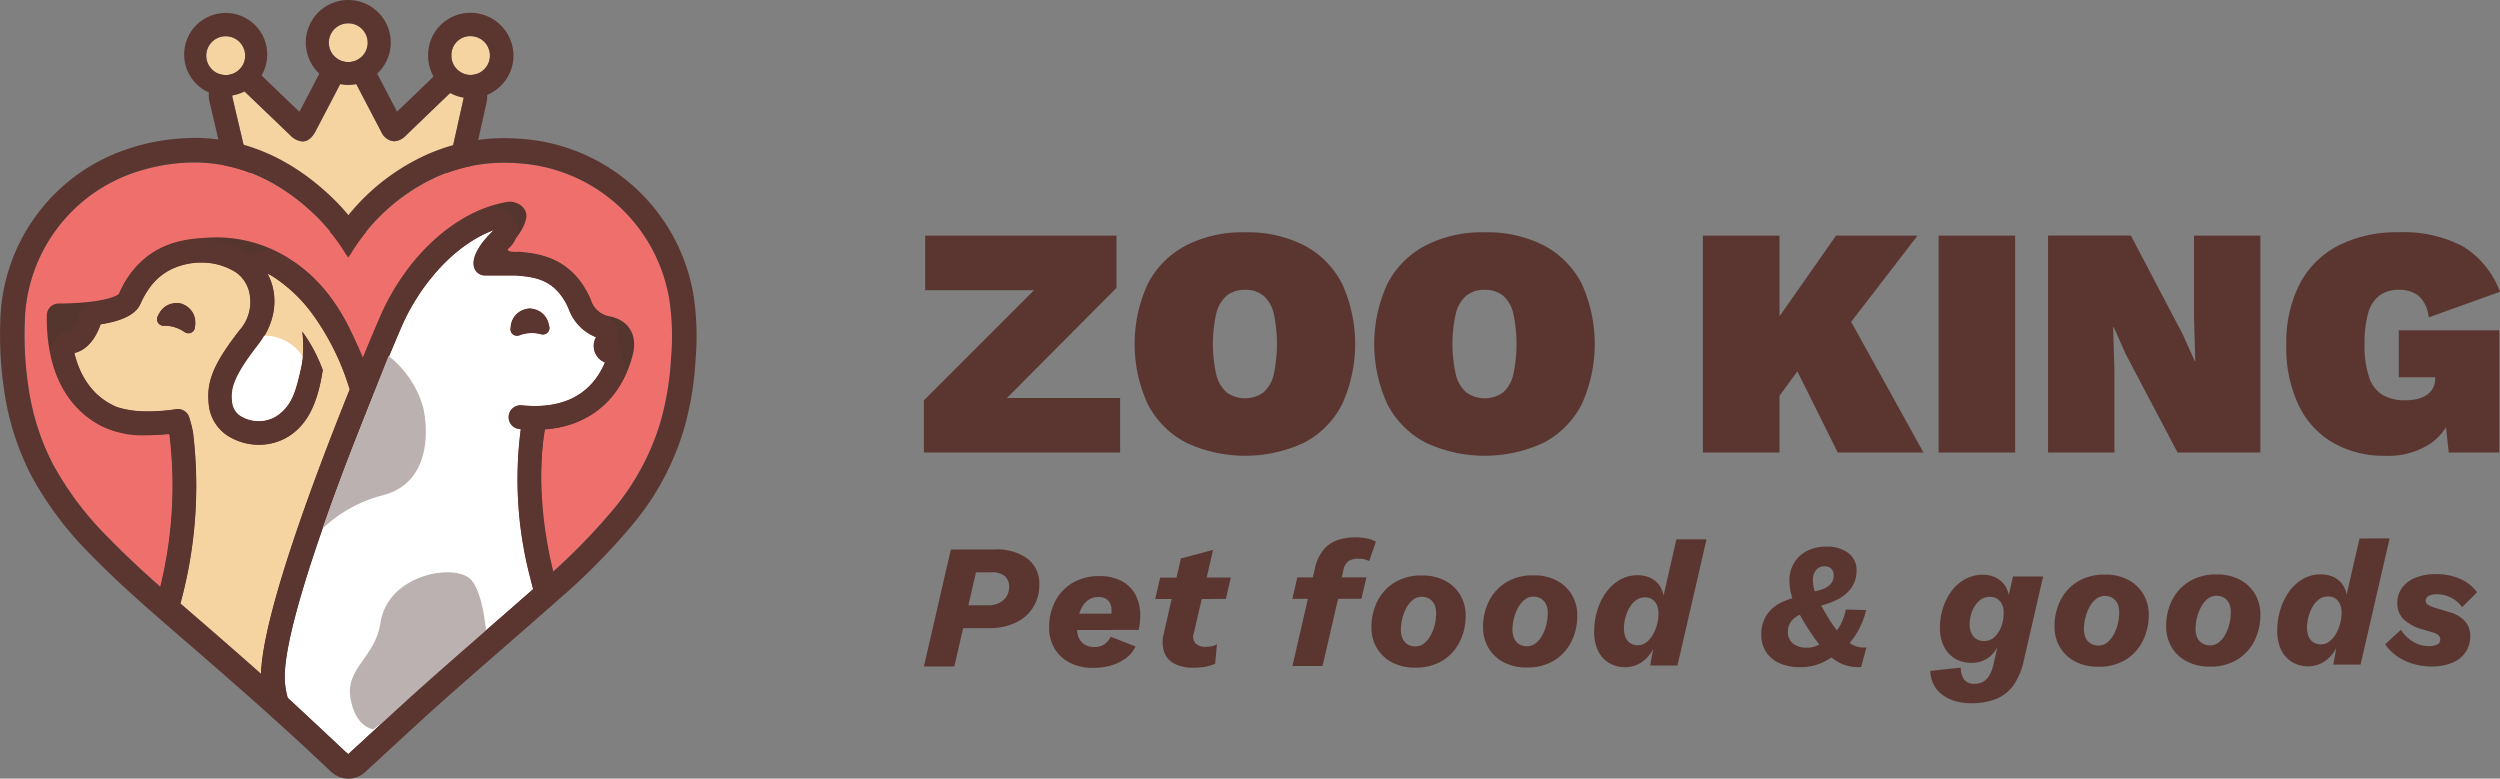 <svg xmlns="http://www.w3.org/2000/svg" width="486.773" height="151.599" viewBox="0 0 486.773 151.599">
  <rect x="0" y="0" width="486.773" height="151.599" fill="#808080" stroke="none"/>
  <g id="Logo_horizontal" data-name="Logo horizontal" transform="translate(-0.001 0)" style="isolation: isolate">
    <g id="Group_13" data-name="Group 13" transform="translate(179.892 45.201)">
      <path id="Path_42" data-name="Path 42" d="M965.086,1005.09l-2.623-4.928H992.03v10.623H953.822v-10.177L980.19,974.24l2.554,4.928h-28.67V968.545h37.249v10.176Z" transform="translate(-953.822 -967.869)" fill="#5b3631"/>
      <path id="Path_43" data-name="Path 43" d="M1020.2,967.844a24.178,24.178,0,0,1,11.522,2.554,17.4,17.4,0,0,1,7.358,7.422,28.365,28.365,0,0,1,0,23.554,17.412,17.412,0,0,1-7.358,7.425,27.14,27.14,0,0,1-23.009,0,17.553,17.553,0,0,1-7.424-7.425,28.046,28.046,0,0,1,0-23.554,17.545,17.545,0,0,1,7.424-7.422A24.214,24.214,0,0,1,1020.2,967.844Zm0,11.2a5.448,5.448,0,0,0-3.547,1.12,6.668,6.668,0,0,0-2.047,3.425,27.155,27.155,0,0,0,0,12,6.679,6.679,0,0,0,2.048,3.455,6.192,6.192,0,0,0,7.1,0,6.528,6.528,0,0,0,2.016-3.455,28.44,28.44,0,0,0,0-12,6.513,6.513,0,0,0-2.016-3.425A5.454,5.454,0,0,0,1020.2,979.043Z" transform="translate(-957.668 -967.814)" fill="#5b3631"/>
      <path id="Path_44" data-name="Path 44" d="M1071.224,967.844a24.173,24.173,0,0,1,11.522,2.554,17.412,17.412,0,0,1,7.36,7.422,28.38,28.38,0,0,1,0,23.554,17.42,17.42,0,0,1-7.36,7.425,27.139,27.139,0,0,1-23.009,0,17.547,17.547,0,0,1-7.424-7.425,28.049,28.049,0,0,1,0-23.554,17.542,17.542,0,0,1,7.424-7.422,24.214,24.214,0,0,1,11.486-2.554Zm0,11.2a5.449,5.449,0,0,0-3.547,1.12,6.675,6.675,0,0,0-2.047,3.425,27.151,27.151,0,0,0,0,12,6.678,6.678,0,0,0,2.047,3.455,6.193,6.193,0,0,0,7.1,0,6.519,6.519,0,0,0,2.016-3.455,28.452,28.452,0,0,0,0-12,6.507,6.507,0,0,0-2.016-3.425,5.452,5.452,0,0,0-3.557-1.12Z" transform="translate(-962.042 -967.814)" fill="#5b3631"/>
      <path id="Path_45" data-name="Path 45" d="M1134.633,968.541v42.24h-14.912v-42.24Zm26.882,0-20.737,26.944-.64-3.264-9.281,12.672-3.455-10.3,18.239-26.049Zm-15.1,12.864,16.255,29.372h-16.7l-10.5-21.119Z" transform="translate(-968.041 -967.871)" fill="#5b3631"/>
      <path id="Path_46" data-name="Path 46" d="M1184.822,968.541v42.24H1169.91v-42.24Z" transform="translate(-972.342 -967.871)" fill="#5b3631"/>
      <path id="Path_47" data-name="Path 47" d="M1234.564,968.541v42.24h-16.127l-10.113-19.2-2.3-5.185h-.128l.255,8.7v15.681H1193.22v-42.24h16.128l10.113,19.265,2.3,5.12h.129l-.256-8.7V968.541Z" transform="translate(-974.339 -967.871)" fill="#5b3631"/>
      <path id="Path_48" data-name="Path 48" d="M1263.109,1011.37a19.937,19.937,0,0,1-9.791-2.4,16.789,16.789,0,0,1-6.848-7.236,25.971,25.971,0,0,1-2.5-12,24.939,24.939,0,0,1,2.593-11.809,17.566,17.566,0,0,1,7.521-7.488,24.986,24.986,0,0,1,11.777-2.592,24.677,24.677,0,0,1,12.512,2.753,17.455,17.455,0,0,1,7.2,8.832l-13.888,4.993a6.317,6.317,0,0,0-1.951-4.193,5.869,5.869,0,0,0-3.745-1.183,6.293,6.293,0,0,0-3.936,1.154,6.479,6.479,0,0,0-2.177,3.488,21.862,21.862,0,0,0-.671,5.921,19.554,19.554,0,0,0,.863,6.4,6.337,6.337,0,0,0,2.624,3.488,8.523,8.523,0,0,0,4.448,1.056,9.862,9.862,0,0,0,2.335-.255,5.571,5.571,0,0,0,1.858-.8,3.58,3.58,0,0,0,1.216-1.376,4.4,4.4,0,0,0,.415-1.986v-.064h-7.1v-9.152h19.581v23.808h-9.854l-1.216-11.327,2.3,2.495a11.614,11.614,0,0,1-4.511,7.008,15.17,15.17,0,0,1-9.057,2.468Z" transform="translate(-978.693 -967.82)" fill="#5b3631"/>
    </g>
    <g id="Group_14" data-name="Group 14" transform="translate(179.892 104.62)">
      <path id="Path_49" data-name="Path 49" d="M952.615,1058.176l5.25-22.778,8.557-.012a10.032,10.032,0,0,1,6.368,1.8,6.045,6.045,0,0,1,2.3,5.018,8.253,8.253,0,0,1-1.168,4.4,7.978,7.978,0,0,1-3.377,3.007,11.761,11.761,0,0,1-5.25,1.094l-7.8.01.993-4.451,6.625-.007a4.669,4.669,0,0,0,2.26-.505,3.445,3.445,0,0,0,1.376-1.312,3.5,3.5,0,0,0,.464-1.777,2.665,2.665,0,0,0-.83-2.069,3.8,3.8,0,0,0-2.624-.757h-3l-4.22,18.326Z" transform="translate(-952.615 -1033.023)" fill="#5b3631"/>
      <path id="Path_50" data-name="Path 50" d="M987.85,1058.924a9.744,9.744,0,0,1-4.487-.977,7.314,7.314,0,0,1-3-2.739,7.746,7.746,0,0,1-1.075-4.1,10.893,10.893,0,0,1,1.183-5.16,8.939,8.939,0,0,1,3.377-3.574,9.985,9.985,0,0,1,5.225-1.317,9.03,9.03,0,0,1,4.3.942,6.463,6.463,0,0,1,2.712,2.67,8.436,8.436,0,0,1,.936,4.071q0,.656-.065,1.379a7.322,7.322,0,0,1-.275,1.419l-13.593.017v-3.174l9.764-.012-1.62.9a4.839,4.839,0,0,0,.17-.827q.034-.345.034-.656a3.169,3.169,0,0,0-.312-1.484,2.058,2.058,0,0,0-.864-.878,2.743,2.743,0,0,0-1.311-.292,3.423,3.423,0,0,0-2.053.587,4.229,4.229,0,0,0-1.293,1.538,7.169,7.169,0,0,0-.67,2.053,12.618,12.618,0,0,0-.187,2.14,3.713,3.713,0,0,0,.434,1.861,2.9,2.9,0,0,0,1.175,1.155,3.645,3.645,0,0,0,1.742.394,3.25,3.25,0,0,0,2-.568,3.867,3.867,0,0,0,1.171-1.434l4.833,1.891a5.743,5.743,0,0,1-1.809,2.245,9.056,9.056,0,0,1-2.86,1.435A12.168,12.168,0,0,1,987.85,1058.924Z" transform="translate(-954.901 -1033.504)" fill="#5b3631"/>
      <path id="Path_51" data-name="Path 51" d="M1001.878,1045.043l.96-4.176,13.764-.017-.961,4.176Zm7.469,13.378a8.031,8.031,0,0,1-3.624-.736,4.115,4.115,0,0,1-2.075-2.224,6.241,6.241,0,0,1-.108-3.657l3.329-14.668,6.276-1.664-3.741,16.188a1.986,1.986,0,0,0,.333,2.017,2.686,2.686,0,0,0,1.986.67,5.071,5.071,0,0,0,1.294-.142,4.174,4.174,0,0,0,.878-.348l-.341,3.761a7.278,7.278,0,0,1-2,.624,13.89,13.89,0,0,1-2.208.176Z" transform="translate(-956.837 -1033.025)" fill="#5b3631"/>
      <path id="Path_52" data-name="Path 52" d="M1031.085,1044.777l.961-4.176,13.456-.018-.961,4.177Zm.017,13.075,4.356-18.947a8.855,8.855,0,0,1,1.652-3.643,6.145,6.145,0,0,1,2.687-1.9,11.488,11.488,0,0,1,5.894-.329,5.665,5.665,0,0,1,1.657.619l-1.307,3.762a3.7,3.7,0,0,0-.811-.31,4.625,4.625,0,0,0-1.225-.142,3.458,3.458,0,0,0-2.035.5,2.871,2.871,0,0,0-.963,1.815l-.549,2.347.036.966-3.533,15.254Z" transform="translate(-959.341 -1032.794)" fill="#5b3631"/>
      <path id="Path_53" data-name="Path 53" d="M1056.456,1058.868a9.414,9.414,0,0,1-4.54-1.03,7.4,7.4,0,0,1-2.953-2.807,7.777,7.777,0,0,1-1.04-3.984,11.148,11.148,0,0,1,1.148-5.091,8.985,8.985,0,0,1,3.343-3.661,9.9,9.9,0,0,1,5.328-1.369,9.37,9.37,0,0,1,4.554,1.028,7.456,7.456,0,0,1,2.936,2.791,7.738,7.738,0,0,1,1.04,4,11.189,11.189,0,0,1-1.148,5.073,8.969,8.969,0,0,1-3.343,3.679A9.9,9.9,0,0,1,1056.456,1058.868Zm.064-4.141a2.628,2.628,0,0,0,1.637-.567,4.9,4.9,0,0,0,1.277-1.538,8.531,8.531,0,0,0,.809-2.087,9.457,9.457,0,0,0,.272-2.261,4.053,4.053,0,0,0-.331-1.7,2.515,2.515,0,0,0-.968-1.1,2.911,2.911,0,0,0-1.569-.394,2.583,2.583,0,0,0-1.6.568,4.926,4.926,0,0,0-1.277,1.519,8.567,8.567,0,0,0-.824,2.088,9.1,9.1,0,0,0-.284,2.279,4.04,4.04,0,0,0,.331,1.688,2.454,2.454,0,0,0,.985,1.121,2.934,2.934,0,0,0,1.547.39Z" transform="translate(-960.784 -1033.493)" fill="#5b3631"/>
      <path id="Path_54" data-name="Path 54" d="M1080.228,1058.837a9.4,9.4,0,0,1-4.541-1.029,7.4,7.4,0,0,1-2.953-2.808,7.766,7.766,0,0,1-1.04-3.983,11.145,11.145,0,0,1,1.147-5.091,9,9,0,0,1,3.344-3.662,9.893,9.893,0,0,1,5.329-1.369,9.372,9.372,0,0,1,4.553,1.029,7.45,7.45,0,0,1,2.937,2.791,7.732,7.732,0,0,1,1.04,4,11.178,11.178,0,0,1-1.147,5.074,8.983,8.983,0,0,1-3.343,3.679A9.9,9.9,0,0,1,1080.228,1058.837Zm.065-4.141a2.625,2.625,0,0,0,1.638-.568,4.858,4.858,0,0,0,1.277-1.537,8.484,8.484,0,0,0,.809-2.089,9.443,9.443,0,0,0,.274-2.259,4.031,4.031,0,0,0-.331-1.7,2.513,2.513,0,0,0-.968-1.1,2.917,2.917,0,0,0-1.569-.394,2.575,2.575,0,0,0-1.6.567,4.908,4.908,0,0,0-1.277,1.521,8.5,8.5,0,0,0-.826,2.087,9.083,9.083,0,0,0-.291,2.277,4.063,4.063,0,0,0,.331,1.69,2.463,2.463,0,0,0,.984,1.121A2.929,2.929,0,0,0,1080.293,1054.7Z" transform="translate(-962.822 -1033.492)" fill="#5b3631"/>
      <path id="Path_55" data-name="Path 55" d="M1101.37,1058.118a5.911,5.911,0,0,1-3.089-.807,5.572,5.572,0,0,1-2.143-2.343,8.321,8.321,0,0,1-.781-3.776,14,14,0,0,1,.582-4.037,11.848,11.848,0,0,1,1.7-3.539,8.618,8.618,0,0,1,2.688-2.487,6.9,6.9,0,0,1,3.534-.918,5.922,5.922,0,0,1,2.192.411,4.507,4.507,0,0,1,1.794,1.277,4.853,4.853,0,0,1,1.022,2.27l2.5-10.941h5.866l-5.662,24.573h-5.312l.582-3.242a6.523,6.523,0,0,1-2.27,2.607,5.728,5.728,0,0,1-3.21.952Zm2.554-4.281a2.549,2.549,0,0,0,1.585-.554,4.969,4.969,0,0,0,1.259-1.467,8.124,8.124,0,0,0,.825-2,8.282,8.282,0,0,0,.292-2.158,3.942,3.942,0,0,0-.33-1.671,2.536,2.536,0,0,0-.916-1.087,2.562,2.562,0,0,0-1.419-.377,2.8,2.8,0,0,0-1.724.567,4.776,4.776,0,0,0-1.277,1.468,8.281,8.281,0,0,0-1.064,3.973,4.63,4.63,0,0,0,.312,1.778,2.455,2.455,0,0,0,.917,1.135,2.743,2.743,0,0,0,1.535.394Z" transform="translate(-964.85 -1032.831)" fill="#5b3631"/>
      <path id="Path_56" data-name="Path 56" d="M1138.474,1058.243a9.443,9.443,0,0,1-4.038-.787,5.937,5.937,0,0,1-2.591-2.224,6.061,6.061,0,0,1-.9-3.292,6.83,6.83,0,0,1,.961-3.71,7.026,7.026,0,0,1,2.723-2.471,12.657,12.657,0,0,1,4.069-1.277l1.62-.761a16.723,16.723,0,0,0,2.412-.606,4.076,4.076,0,0,0,1.69-1.021,2.4,2.4,0,0,0,.619-1.725,1.7,1.7,0,0,0-.485-1.309,1.75,1.75,0,0,0-1.242-.447,2.049,2.049,0,0,0-1.724.762,3.007,3.007,0,0,0-.585,1.9,7.853,7.853,0,0,0,.122,1.294,7.7,7.7,0,0,0,.486,1.585q.364.881.969,2.034t1.54,2.672a27.375,27.375,0,0,0,2.128,2.964,8.352,8.352,0,0,0,2.365,2.015,4.738,4.738,0,0,0,2.8.567l-1.03,3.831h-.586a7.757,7.757,0,0,1-3.451-.755,9.943,9.943,0,0,1-2.937-2.256,28.156,28.156,0,0,1-2.8-3.671,42.111,42.111,0,0,1-2.471-4.087,16.821,16.821,0,0,1-1.316-3.241,10.63,10.63,0,0,1-.4-2.777,6.628,6.628,0,0,1,.891-3.469,6.245,6.245,0,0,1,2.5-2.348,8.007,8.007,0,0,1,3.777-.851,6.757,6.757,0,0,1,4.314,1.254,4.075,4.075,0,0,1,1.593,3.361,5.722,5.722,0,0,1-1.065,3.487,7.643,7.643,0,0,1-2.913,2.333,17.268,17.268,0,0,1-4.257,1.333l-.24.656a12.832,12.832,0,0,0-2.519.814,4.572,4.572,0,0,0-1.74,1.313,3.162,3.162,0,0,0-.636,2.019,2.782,2.782,0,0,0,1,2.295,4.087,4.087,0,0,0,2.656.807,4.675,4.675,0,0,0,2.328-.555,10.29,10.29,0,0,0,1.947-1.452l.725-.414a7.623,7.623,0,0,0,1.6-2.054,10.337,10.337,0,0,0,1.015-2.951l3.973.1a16.058,16.058,0,0,1-1.754,4.367,11.384,11.384,0,0,1-2.755,3.23l-.724.484a18.629,18.629,0,0,1-2.12,1.521,10.6,10.6,0,0,1-2.465,1.107,10.447,10.447,0,0,1-3.081.41Z" transform="translate(-967.9 -1032.966)" fill="#5b3631"/>
      <path id="Path_57" data-name="Path 57" d="M1174.929,1065.785a11.669,11.669,0,0,1-2.98-.376,7.676,7.676,0,0,1-2.536-1.171,5.776,5.776,0,0,1-2.456-4.757l5.9-.629a4.459,4.459,0,0,0,.642,2.295,2.384,2.384,0,0,0,2.129.841,3.282,3.282,0,0,0,1.569-.38,3.4,3.4,0,0,0,1.24-1.244,7.383,7.383,0,0,0,.843-2.347l1.269-5.521h.309a7.24,7.24,0,0,1-2.1,4.022,5.562,5.562,0,0,1-3.863,1.4,6.025,6.025,0,0,1-3.107-.806,5.654,5.654,0,0,1-2.175-2.344,7.818,7.818,0,0,1-.8-3.638,12.523,12.523,0,0,1,.6-3.916,11.31,11.31,0,0,1,1.7-3.315,8.051,8.051,0,0,1,2.655-2.3,7.275,7.275,0,0,1,3.483-.831,5.456,5.456,0,0,1,2.5.583,4.7,4.7,0,0,1,1.9,1.809,5.739,5.739,0,0,1,.709,3.122l-.69.863,1.373-6.04,5.866-.007-3.773,16.428a12.922,12.922,0,0,1-2.08,4.867,7.755,7.755,0,0,1-3.4,2.592A12.987,12.987,0,0,1,1174.929,1065.785Zm2.537-12.113a2.8,2.8,0,0,0,1.986-.8,5.23,5.23,0,0,0,1.309-2.055,7.631,7.631,0,0,0,.464-2.675,3.729,3.729,0,0,0-.33-1.622,2.506,2.506,0,0,0-.932-1.069,2.646,2.646,0,0,0-1.433-.377,3.02,3.02,0,0,0-2.12.813,5.255,5.255,0,0,0-1.344,2.038,6.978,6.978,0,0,0-.463,2.5,3.613,3.613,0,0,0,.727,2.345,2.591,2.591,0,0,0,2.137.9Z" transform="translate(-970.984 -1033.479)" fill="#5b3631"/>
      <path id="Path_58" data-name="Path 58" d="M1201.926,1058.68a9.4,9.4,0,0,1-4.54-1.028,7.408,7.408,0,0,1-2.954-2.808,7.771,7.771,0,0,1-1.039-3.983,11.16,11.16,0,0,1,1.148-5.091,8.992,8.992,0,0,1,3.343-3.662,9.9,9.9,0,0,1,5.328-1.369,9.371,9.371,0,0,1,4.553,1.03,7.462,7.462,0,0,1,2.937,2.791,7.738,7.738,0,0,1,1.04,4,11.2,11.2,0,0,1-1.147,5.074,8.983,8.983,0,0,1-3.344,3.677,9.887,9.887,0,0,1-5.325,1.368Zm.064-4.14a2.628,2.628,0,0,0,1.637-.568,4.884,4.884,0,0,0,1.278-1.538,8.5,8.5,0,0,0,.808-2.087,9.417,9.417,0,0,0,.274-2.261,4.044,4.044,0,0,0-.331-1.7,2.518,2.518,0,0,0-.968-1.1,2.925,2.925,0,0,0-1.569-.394,2.583,2.583,0,0,0-1.6.567,4.9,4.9,0,0,0-1.277,1.521,8.5,8.5,0,0,0-.824,2.087,9.086,9.086,0,0,0-.291,2.277,4.055,4.055,0,0,0,.331,1.69,2.456,2.456,0,0,0,.985,1.119,2.934,2.934,0,0,0,1.552.391Z" transform="translate(-973.253 -1033.478)" fill="#5b3631"/>
      <path id="Path_59" data-name="Path 59" d="M1225.7,1058.65a9.413,9.413,0,0,1-4.54-1.03,7.4,7.4,0,0,1-2.953-2.807,7.772,7.772,0,0,1-1.04-3.984,11.149,11.149,0,0,1,1.148-5.091,8.99,8.99,0,0,1,3.343-3.661,9.893,9.893,0,0,1,5.328-1.369,9.372,9.372,0,0,1,4.555,1.029,7.481,7.481,0,0,1,2.937,2.791,7.753,7.753,0,0,1,1.04,4,11.2,11.2,0,0,1-1.148,5.074,8.971,8.971,0,0,1-3.343,3.678A9.9,9.9,0,0,1,1225.7,1058.65Zm.064-4.14a2.628,2.628,0,0,0,1.637-.568,4.892,4.892,0,0,0,1.277-1.537,8.508,8.508,0,0,0,.807-2.089,9.421,9.421,0,0,0,.274-2.261,4.057,4.057,0,0,0-.331-1.7,2.518,2.518,0,0,0-.968-1.1,2.912,2.912,0,0,0-1.569-.395,2.582,2.582,0,0,0-1.6.568,4.939,4.939,0,0,0-1.277,1.521,8.573,8.573,0,0,0-.824,2.089,9.087,9.087,0,0,0-.291,2.279,4.066,4.066,0,0,0,.33,1.69,2.457,2.457,0,0,0,.985,1.12,2.936,2.936,0,0,0,1.553.387Z" transform="translate(-975.29 -1033.475)" fill="#5b3631"/>
      <path id="Path_60" data-name="Path 60" d="M1246.84,1057.933a5.925,5.925,0,0,1-3.089-.806,5.588,5.588,0,0,1-2.143-2.344,8.313,8.313,0,0,1-.78-3.777,14.011,14.011,0,0,1,.582-4.037,11.87,11.87,0,0,1,1.7-3.539,8.61,8.61,0,0,1,2.688-2.488,6.893,6.893,0,0,1,3.534-.919,5.916,5.916,0,0,1,2.192.41,4.519,4.519,0,0,1,1.795,1.277,4.848,4.848,0,0,1,1.021,2.27l2.506-10.94,5.864-.009-5.661,24.573h-5.313l.582-3.244a6.534,6.534,0,0,1-2.27,2.608A5.732,5.732,0,0,1,1246.84,1057.933Zm2.554-4.281a2.561,2.561,0,0,0,1.587-.553,4.962,4.962,0,0,0,1.258-1.468,8.185,8.185,0,0,0,.824-2,8.313,8.313,0,0,0,.291-2.159,3.976,3.976,0,0,0-.331-1.673,2.4,2.4,0,0,0-2.332-1.462,2.8,2.8,0,0,0-1.724.568,4.814,4.814,0,0,0-1.277,1.468,8.287,8.287,0,0,0-1.064,3.973,4.619,4.619,0,0,0,.312,1.775,2.448,2.448,0,0,0,.917,1.135,2.755,2.755,0,0,0,1.531.4Z" transform="translate(-977.318 -1032.818)" fill="#5b3631"/>
      <path id="Path_61" data-name="Path 61" d="M1272.858,1058.624a12.67,12.67,0,0,1-3.59-.514,10.664,10.664,0,0,1-3.159-1.5,8.788,8.788,0,0,1-2.3-2.326l3.066-2.8a7.117,7.117,0,0,0,2.348,2.292,5.826,5.826,0,0,0,3.072.874,3.6,3.6,0,0,0,1.655-.312,1.025,1.025,0,0,0,.584-.968,1.105,1.105,0,0,0-.364-.827,2.594,2.594,0,0,0-1.088-.551l-2.07-.619a8.5,8.5,0,0,1-3.711-2.048,4.307,4.307,0,0,1-1.125-3.018,4.936,4.936,0,0,1,.928-3.02,5.987,5.987,0,0,1,2.62-1.953,10.254,10.254,0,0,1,3.9-.695,11.6,11.6,0,0,1,4.8.925,7.945,7.945,0,0,1,3.282,2.618l-2.93,2.9a4.607,4.607,0,0,0-1.228-1.291,6.547,6.547,0,0,0-1.7-.9,5.882,5.882,0,0,0-1.968-.325,3.23,3.23,0,0,0-1.62.331,1.017,1.017,0,0,0-.552.915.9.9,0,0,0,.485.811,5.344,5.344,0,0,0,1.1.5l3.279.993a6,6,0,0,1,2.814,1.738,4.146,4.146,0,0,1,.993,2.778,5.573,5.573,0,0,1-.894,3.174,5.718,5.718,0,0,1-2.585,2.075A10.249,10.249,0,0,1,1272.858,1058.624Z" transform="translate(-979.287 -1033.471)" fill="#5b3631"/>
    </g>
    <g id="Group_23" data-name="Group 23" transform="translate(0.001)">
      <g id="Group_19" data-name="Group 19" transform="translate(35.855)">
        <g id="Group_15" data-name="Group 15" transform="translate(4.802 10.426)">
          <path id="Path_62" data-name="Path 62" d="M857.144,977.771c-3.286,0-6.571-.027-9.857,0a8.035,8.035,0,0,1-8.1-6.451c-1.341-6.513-2.923-12.976-4.428-19.455-.17-.729-.2-1.354.534-1.755a1.419,1.419,0,0,1,1.821.387c2.922,2.815,5.86,5.613,8.786,8.424,1.974,1.9,3.737,1.629,5-.786q2.463-4.7,4.914-9.416c.309-.6.64-1.118,1.419-1.115s1.115.518,1.427,1.115q2.472,4.754,4.966,9.5c1.159,2.22,3.044,2.537,4.824.819q4.382-4.224,8.776-8.437c.162-.156.322-.406.505-.426.511-.064,1.158-.219,1.512.02a1.6,1.6,0,0,1,.5,1.37q-2.242,10.167-4.6,20.308a7.637,7.637,0,0,1-7.554,5.879c-3.479.047-6.953.01-10.438.01Z" transform="translate(-830.085 -943.061)" fill="#f5d4a2"/>
          <path id="Path_63" data-name="Path 63" d="M857.775,948.148h0c.774,0,1.115.518,1.426,1.114q2.472,4.753,4.966,9.5a3,3,0,0,0,2.544,1.917,3.369,3.369,0,0,0,2.283-1.1q4.382-4.224,8.778-8.437c.162-.156.322-.406.507-.425a8.291,8.291,0,0,1,.966-.108.98.98,0,0,1,.546.128,1.6,1.6,0,0,1,.5,1.371q-2.242,10.167-4.6,20.307a7.637,7.637,0,0,1-7.555,5.879c-1.352.019-2.706.024-4.058.024-2.128,0-4.257-.014-6.385-.014v.008c-2.021,0-4.041-.01-6.062-.01q-1.9,0-3.8.016h-.092a8.032,8.032,0,0,1-8.01-6.452c-1.341-6.513-2.924-12.976-4.428-19.455-.17-.729-.2-1.354.533-1.755a1.368,1.368,0,0,1,.667-.189,1.7,1.7,0,0,1,1.152.576c2.923,2.815,5.862,5.612,8.787,8.424a3.711,3.711,0,0,0,2.453,1.249c.972,0,1.845-.68,2.554-2.035q2.463-4.7,4.914-9.416c.309-.6.639-1.115,1.41-1.115m0-4.541h0a5.916,5.916,0,0,0-5.442,3.566q-2.013,3.886-4.047,7.763l-2.554-2.443q-2.463-2.359-4.921-4.721a6.117,6.117,0,0,0-4.3-1.845,5.862,5.862,0,0,0-2.861.752,5.788,5.788,0,0,0-2.763,6.758q.551,2.372,1.111,4.744c1.127,4.786,2.292,9.735,3.292,14.6a12.569,12.569,0,0,0,12.457,10.074h.142q1.874-.018,3.749-.016H857.7c.094,0,.186,0,.284-.009h6.1q2.059,0,4.115-.024a12.13,12.13,0,0,0,11.919-9.389c1.549-6.651,3.1-13.5,4.615-20.359a6.116,6.116,0,0,0-2.412-6.123,5.418,5.418,0,0,0-3.071-.894,9.005,9.005,0,0,0-1.363.119l-.163.022a5.052,5.052,0,0,0-3.177,1.742l-1.535,1.489-5.724,5.5-1.149-2.2q-1.455-2.779-2.9-5.558A5.935,5.935,0,0,0,857.8,943.6Z" transform="translate(-830.636 -943.602)" fill="#5b3631"/>
        </g>
        <g id="Group_16" data-name="Group 16" transform="translate(23.689)">
          <path id="Path_64" data-name="Path 64" d="M855,945.964a3.774,3.774,0,1,1,3.774-3.774A3.774,3.774,0,0,1,855,945.964Z" transform="translate(-846.724 -933.874)" fill="#f5d4a2"/>
          <path id="Path_65" data-name="Path 65" d="M855.5,938.956h.021a3.774,3.774,0,1,1,0,7.549h-.013a3.774,3.774,0,1,1-.011-7.549m0-4.541a8.272,8.272,0,1,0,.048,0Z" transform="translate(-847.253 -934.415)" fill="#5b3631"/>
        </g>
        <g id="Group_17" data-name="Group 17" transform="translate(47.504 2.494)">
          <path id="Path_66" data-name="Path 66" d="M872.25,944.36a3.665,3.665,0,0,1,3.8-3.74,3.779,3.779,0,0,1-.065,7.557,3.726,3.726,0,0,1-3.736-3.817Z" transform="translate(-867.712 -936.073)" fill="#f5d4a2"/>
          <path id="Path_67" data-name="Path 67" d="M876.542,941.159h.048a3.779,3.779,0,0,1-.065,7.557h0a3.726,3.726,0,0,1-3.733-3.817,3.664,3.664,0,0,1,3.753-3.742m0-4.541h0a8.213,8.213,0,0,0-8.292,8.264,8.323,8.323,0,0,0,2.424,5.96,8.2,8.2,0,0,0,5.849,2.412,8.424,8.424,0,0,0,5.934-2.487,8.222,8.222,0,0,0,2.412-5.89,8.372,8.372,0,0,0-8.23-8.261Z" transform="translate(-868.252 -936.614)" fill="#5b3631"/>
        </g>
        <g id="Group_18" data-name="Group 18" transform="translate(0 2.52)">
          <path id="Path_68" data-name="Path 68" d="M837.752,944.428a3.709,3.709,0,0,1-3.8,3.761,3.777,3.777,0,1,1,3.8-3.761Z" transform="translate(-825.886 -936.094)" fill="#f5d4a2"/>
          <path id="Path_69" data-name="Path 69" d="M834.47,941.176a3.777,3.777,0,1,1-.015,7.554h-.026a3.777,3.777,0,1,1,.019-7.554h.023m0-4.541h-.045a8.088,8.088,0,1,0,.045,0Z" transform="translate(-826.359 -936.635)" fill="#5b3631"/>
        </g>
      </g>
      <path id="Path_70" data-name="Path 70" d="M862.056,980.8l.48-.759a38.291,38.291,0,0,1,15.9-14.531,32.273,32.273,0,0,1,16.744-3.07,31.8,31.8,0,0,1,29.4,26.62,48.663,48.663,0,0,1,.321,11.329,56.15,56.15,0,0,1-2.153,12.729,47.9,47.9,0,0,1-9.026,16.641,119.865,119.865,0,0,1-13.905,14.048c-7.428,6.561-14.951,13.014-22.361,19.6-5.047,4.481-9.97,9.105-14.947,13.667l-.454.426c-.116-.1-.224-.175-.321-.266-9.429-8.975-19.234-17.527-29.075-26.04-5.923-5.124-11.863-10.229-17.327-15.853a61.9,61.9,0,0,1-10.8-14.331,47.064,47.064,0,0,1-4.773-15.059,67.277,67.277,0,0,1-.7-12.619,31.419,31.419,0,0,1,21.316-29.07c13.4-4.424,25.192-1.323,35.3,8.4a38.586,38.586,0,0,1,6.008,7.6C861.788,980.406,861.889,980.551,862.056,980.8Z" transform="translate(-794.242 -930.65)" fill="#ee6f6c"/>
      <g id="Group_20" data-name="Group 20" transform="translate(9.1 39.275)">
        <path id="Path_71" data-name="Path 71" d="M821.947,988.866a1.277,1.277,0,0,0,1.151,1.97,6.749,6.749,0,0,1,3.973,1.212,1.277,1.277,0,0,0,2.055-.993,3.757,3.757,0,0,0-7.179-2.188Z" transform="translate(-800.271 -966.679)" fill="#55362e"/>
        <path id="Path_72" data-name="Path 72" d="M884.15,992.548a6.74,6.74,0,0,1,4.15-.2,1.277,1.277,0,0,0,1.6-1.628,3.757,3.757,0,0,0-7.495.361,1.277,1.277,0,0,0,1.748,1.467Z" transform="translate(-792.088 -966.541)" fill="#55362e"/>
        <path id="Path_73" data-name="Path 73" d="M823.533,1048.9l3.958,2.8a86.431,86.431,0,0,0,3.831-37.6,20.408,20.408,0,0,0-.851-3.338,2.319,2.319,0,0,0-2.493-1.342c-2.018.33-7.509.907-11.312-.368-.111-.038-.217-.077-.321-.116-4.16-1.812-6.91-5.375-8.143-10.46,1.506-.342,3.689-1.569,5.108-5.579,4.382-.7,6.866-1.979,7.763-4,2.141-4.824,5.192-6.792,8.562-7.634a13.1,13.1,0,0,1,10.054,1.516,6.566,6.566,0,0,1,2.446,3.384,8.282,8.282,0,0,1-1.758,7.861c-5.176,6.669-6.483,10.06-6,14.482a8.186,8.186,0,0,0,4.277,6.432,11.26,11.26,0,0,0,11.167-.142c3.633-2.242,5.735-6.232,6.755-12.958l.009-.037a30.967,30.967,0,0,0-4-7.52,22.568,22.568,0,0,1-.142,6.74c-1.108,5.023-1.812,7.542-4.637,9.595a6.62,6.62,0,0,1-6.895.268,3.566,3.566,0,0,1-1.912-2.873c-.259-2.391.008-4.64,5.056-11.134,3.18-4.092,4.187-9.283,1.767-13.86a14.767,14.767,0,0,1,1.884,1.145h0a29.4,29.4,0,0,1,6.624,6.414,48.979,48.979,0,0,1,7.492,15.009c-7.018,17.43-17.284,44.823-17.284,55.949l6.2,6.7a15.14,15.14,0,0,1-1.554-6.7c0-11.761,13.2-44.931,17.643-55.9v-.009c2.477-6.119,4.4-10.642,5.021-12.092,3.292-7.695,9.945-16,18.049-18.988-6.056,5.8-3.888,8.837-1.671,8.837h6c3.729.308,7.625.726,10.184,6.324a9.326,9.326,0,0,0,5.392,5.694,3.468,3.468,0,0,0,1.734,4.918c-2.042,4.824-6.516,9.314-16.208,8.345a2.321,2.321,0,1,0-.461,4.62l.284.023a75.487,75.487,0,0,0,1.213,26.333q.756,3.54,1.762,6.771l4.16-2.357c-3.048-10.285-3.987-22.182-2.436-30.7,8.684-.677,14.791-5.778,17.071-14.487,1.009-3.85-.779-6.811-4.482-7.52a4.637,4.637,0,0,1-3.689-3.293c-.021-.06-.044-.118-.071-.176-3.5-7.765-9.567-8.727-13.586-9.081,0-.014.016-.045,0-.044-1.453.084-3.254.078-2.293-.993,2.565-2.846,3.017-4.19,3.313-5.226.653-2.287-1.772-3.78-3.59-3.481-9.982,1.649-19.77,10.564-24.941,22.652-.677,1.581-1.826,4.291-3.264,7.771-1.826-4.386-5.544-14.951-16.255-20.516a26.25,26.25,0,0,0-14.2-2.92c-4.047.247-12.455.756-16.989,10.926-.142.142-1.242,1.073-6.015,1.584a54.574,54.574,0,0,1-5.676.284h-.027a2.323,2.323,0,0,0-2.321,2.292c-.169,13.17,5.768,18.907,10.216,21.355l.017.011a17.983,17.983,0,0,0,9.213,2c1.7,0,3.264-.111,4.414-.226a82.283,82.283,0,0,1-3.143,34.639" transform="translate(-802.823 -969.018)" fill="#55362e"/>
        <path id="Path_74" data-name="Path 74" d="M845.023,1056.434" transform="translate(-797.129 -957.218)" fill="#55362e"/>
      </g>
      <g id="Group_21" data-name="Group 21" transform="translate(9.939 46.588)">
        <path id="Path_75" data-name="Path 75" d="M853.668,989.166a29.406,29.406,0,0,0-6.623-6.413h0a14.741,14.741,0,0,0-1.884-1.145c2.421,4.578,1.419,9.768-1.767,13.86-5.046,6.494-5.314,8.743-5.056,11.134a3.568,3.568,0,0,0,1.913,2.872,6.618,6.618,0,0,0,6.895-.268c2.825-2.053,3.529-4.573,4.637-9.595a22.524,22.524,0,0,0,.142-6.74,30.936,30.936,0,0,1,4,7.52l-.007.037c-1.02,6.726-3.122,10.717-6.755,12.958a11.259,11.259,0,0,1-11.167.142,8.187,8.187,0,0,1-4.268-6.426c-.478-4.42.83-7.82,6-14.482a8.278,8.278,0,0,0,1.758-7.859,6.564,6.564,0,0,0-2.446-3.383,13.1,13.1,0,0,0-10.055-1.515c-3.371.841-6.422,2.8-8.562,7.634-.9,2.021-3.383,3.3-7.763,4-1.419,4.01-3.6,5.238-5.108,5.579,1.233,5.084,3.984,8.647,8.143,10.46.1.04.21.078.321.116,3.8,1.277,9.293.7,11.312.367a2.32,2.32,0,0,1,2.493,1.342,20.419,20.419,0,0,1,.851,3.337,86.765,86.765,0,0,1-2.47,33.151l2.107,1.827q6.82,5.9,13.58,11.867c.333-11.468,10.367-38.228,17.268-55.367A48.971,48.971,0,0,0,853.668,989.166Zm-24.689,3.813a6.747,6.747,0,0,0-3.973-1.212,1.277,1.277,0,0,1-1.151-1.969,3.757,3.757,0,0,1,7.178,2.188,1.277,1.277,0,0,1-2.053.995Z" transform="translate(-803.025 -974.924)" fill="#f5d4a2"/>
        <path id="Path_76" data-name="Path 76" d="M832.886,980.009a11.955,11.955,0,0,1,6.693,1.907,6.568,6.568,0,0,1,2.447,3.384,8.282,8.282,0,0,1-1.758,7.861c-5.176,6.662-6.483,10.06-6,14.473a8.189,8.189,0,0,0,4.276,6.434,11.437,11.437,0,0,0,5.521,1.409,10.745,10.745,0,0,0,5.646-1.561c3.631-2.242,5.736-6.232,6.756-12.958l.009-.037a30.936,30.936,0,0,0-4-7.521,22.493,22.493,0,0,1-.142,6.74c-1.108,5.023-1.812,7.541-4.637,9.595a6,6,0,0,1-3.547,1.108,7.034,7.034,0,0,1-3.34-.84,3.567,3.567,0,0,1-1.913-2.873c-.258-2.391.008-4.64,5.056-11.134,3.178-4.092,4.188-9.283,1.766-13.86a14.768,14.768,0,0,1,1.885,1.145h0a29.418,29.418,0,0,1,6.624,6.414,48.973,48.973,0,0,1,7.492,15.01c-6.9,17.138-16.933,43.9-17.267,55.365q-6.747-5.981-13.581-11.866l-2.107-1.828a86.762,86.762,0,0,0,2.471-33.15,20.419,20.419,0,0,0-.851-3.339,2.323,2.323,0,0,0-2.116-1.374,2.259,2.259,0,0,0-.377.031,35.574,35.574,0,0,1-5.385.426,19.352,19.352,0,0,1-5.927-.787c-.11-.038-.219-.077-.321-.116-4.16-1.812-6.911-5.376-8.143-10.461,1.506-.342,3.689-1.569,5.108-5.579,4.382-.7,6.866-1.987,7.763-4,2.141-4.832,5.192-6.793,8.562-7.634A14.321,14.321,0,0,1,832.9,980m-7.37,12.3h.161a6.75,6.75,0,0,1,3.842,1.213,1.367,1.367,0,0,0,.786.247,1.24,1.24,0,0,0,1.267-1.24,4.218,4.218,0,0,0-2.554-4.5,3.053,3.053,0,0,0-.9-.134,4.587,4.587,0,0,0-3.73,2.45,1.277,1.277,0,0,0,1.123,1.97m7.37-16.837h0a18.92,18.92,0,0,0-4.46.526,16.623,16.623,0,0,0-11.6,10.155c-.115.115-.969.865-4.343,1.4a4.541,4.541,0,0,0-3.569,2.968c-.684,1.934-1.476,2.588-1.833,2.668a4.54,4.54,0,0,0-3.405,5.5c1.574,6.489,5.288,11.175,10.743,13.552.065.029.132.056.2.081.157.06.321.121.491.177a23.426,23.426,0,0,0,7.378,1.023,40.131,40.131,0,0,0,4.126-.22c.048.216.088.426.118.622a82.75,82.75,0,0,1-2.358,31.26,4.54,4.54,0,0,0,1.4,4.641l.939.816,1.169,1.013c3.729,3.224,8.636,7.485,13.54,11.831a4.54,4.54,0,0,0,7.548-3.264c.234-8.038,6.409-27.648,16.942-53.8a4.542,4.542,0,0,0,.1-3.132,57.149,57.149,0,0,0-8.213-16.358,34.155,34.155,0,0,0-7.649-7.378,19.65,19.65,0,0,0-2.377-1.438,4.541,4.541,0,0,0-4.966.548c-.224-.18-.457-.352-.7-.512a16.482,16.482,0,0,0-9.223-2.673Z" transform="translate(-803.562 -975.463)" fill="#5b3631"/>
      </g>
      <g id="Group_22" data-name="Group 22" transform="translate(50.924 40.261)">
        <path id="Path_77" data-name="Path 77" d="M889.61,1012.65c-.094-.009-.184-.014-.284-.023a2.322,2.322,0,0,1,.461-4.62c9.693.969,14.167-3.523,16.208-8.344a3.468,3.468,0,0,1-1.734-4.918,9.328,9.328,0,0,1-5.392-5.694c-2.554-5.6-6.452-6.017-10.182-6.324h-6c-2.215,0-4.385-3.038,1.671-8.837-8.1,2.98-14.757,11.295-18.049,18.988-.622,1.455-2.544,5.975-5.021,12.092v.008c-4.443,10.966-17.643,44.129-17.643,55.9a15.105,15.105,0,0,0,.582,4.091c3.462,3.129,11.665,11.091,11.808,10.96,4.978-4.562,10.358-9.6,15.4-14.086,7.056-6.268,13.5-11.786,20.574-18.02-.251-.985-.979-3.81-1.2-4.833a75.448,75.448,0,0,1-1.2-26.336ZM887.624,992.9a3.757,3.757,0,0,1,7.495-.36,1.277,1.277,0,0,1-1.6,1.628,6.736,6.736,0,0,0-4.15.2,1.277,1.277,0,0,1-1.747-1.467Z" transform="translate(-839.139 -969.348)" fill="#fff"/>
        <path id="Path_78" data-name="Path 78" d="M884.889,974.43c-6.056,5.8-3.888,8.837-1.672,8.837h6c3.729.307,7.625.727,10.184,6.324a9.323,9.323,0,0,0,5.392,5.694,3.468,3.468,0,0,0,1.734,4.918c-1.852,4.374-5.707,8.477-13.644,8.477q-1.216,0-2.564-.133a2.263,2.263,0,0,0-.236-.011,2.321,2.321,0,0,0-.224,4.631c.092.009.184.014.284.023a75.456,75.456,0,0,0,1.213,26.333c.217,1.023.945,3.85,1.2,4.833-7.082,6.243-13.524,11.756-20.575,18.021-5.047,4.482-10.422,9.525-15.4,14.086h0c-.272,0-8.372-7.858-11.8-10.961a15.12,15.12,0,0,1-.582-4.091c0-11.761,13.2-44.931,17.643-55.9v-.009c2.477-6.117,4.4-10.642,5.021-12.092,3.292-7.693,9.944-16.005,18.049-18.988m4.529,20.566a1.355,1.355,0,0,0,.484-.088,6.661,6.661,0,0,1,2.059-.426c.111,0,.221-.009.331-.009a6.639,6.639,0,0,1,1.761.236,1.377,1.377,0,0,0,.359.048,1.263,1.263,0,0,0,1.239-1.676,4.271,4.271,0,0,0-3.77-3.384h-.142a4.219,4.219,0,0,0-3.577,3.742,1.257,1.257,0,0,0,1.263,1.561m-4.529-25.107a4.529,4.529,0,0,0-1.561.284c-10.04,3.7-17.251,13.511-20.654,21.464-.7,1.639-2.6,6.1-5.056,12.174-.028.07-.056.142-.08.211-8.183,20.216-17.893,46.5-17.893,57.4a19.738,19.738,0,0,0,.751,5.314,4.539,4.539,0,0,0,1.33,2.147c1.443,1.3,3.746,3.482,5.971,5.591,1.47,1.391,2.88,2.726,3.945,3.713,2.152,2,3.043,2.828,4.932,2.828a4.556,4.556,0,0,0,3.042-1.166q2.358-2.161,4.75-4.375c3.526-3.256,7.173-6.624,10.628-9.691,4-3.554,7.893-6.944,11.656-10.216,2.917-2.54,5.853-5.1,8.906-7.789a4.539,4.539,0,0,0,1.4-4.525l-.122-.482c-.284-1.1-.863-3.381-1.034-4.182a71.427,71.427,0,0,1-1.171-24.66,4.423,4.423,0,0,0,.058-.756,17.867,17.867,0,0,0,16.034-11.184,21.14,21.14,0,0,1-1.749-8.5,4.542,4.542,0,0,0-2.513-2.421,4.833,4.833,0,0,1-2.785-3.025c-.04-.11-.084-.22-.134-.326-3.712-8.12-10.114-8.647-13.939-8.963-.123-.01-.248-.016-.372-.016h-2.185c.284-.309.609-.648.994-1.017a4.541,4.541,0,0,0-3.14-7.82Z" transform="translate(-839.669 -969.888)" fill="#5b3631"/>
      </g>
      <path id="Path_79" data-name="Path 79" d="M862.994,995.481a19.531,19.531,0,0,1,6.683,9.815c.993,4,1.826,14.9-7.887,17.329a26.728,26.728,0,0,0-11.648,6.466s2.9-8.41,5.845-15.853C857.744,1008.8,862.994,995.481,862.994,995.481Z" transform="translate(-787.337 -926.172)" fill="#bcb1b1"/>
      <path id="Path_80" data-name="Path 80" d="M848.352,996.023a12.043,12.043,0,0,1-.275,1.9c-1.11,5.029-1.814,7.547-4.633,9.6a6.623,6.623,0,0,1-6.89.263,3.56,3.56,0,0,1-1.911-2.878c-.263-2.388,0-4.633,5.051-11.13a15.271,15.271,0,0,0,1.182-1.767h.19A8.749,8.749,0,0,1,848.352,996.023Z" transform="translate(-789.44 -926.64)" fill="#fff"/>
      <path id="Path_81" data-name="Path 81" d="M877.887,1033.577c-3.888-2.611-15.785-.161-17.118,8.92-.969,6.6-6.737,8.688-5.849,14.466s4.444,6.221,4.444,6.221l22.223-16.46S881.1,1035.735,877.887,1033.577Z" transform="translate(-786.706 -921.162)" fill="#bcb1b1"/>
      <path id="Path_82" data-name="Path 82" d="M832.541,962.852c8.711,0,16.62,3.563,23.706,10.378a38.594,38.594,0,0,1,6.009,7.6c.092.15.193.294.36.548l.479-.759A38.288,38.288,0,0,1,879,966.089a32.034,32.034,0,0,1,14-3.182q1.365,0,2.751.111a31.8,31.8,0,0,1,29.4,26.621,48.647,48.647,0,0,1,.32,11.33,56.136,56.136,0,0,1-2.153,12.729,47.883,47.883,0,0,1-9.021,16.64,119.765,119.765,0,0,1-13.906,14.047c-7.428,6.56-14.951,13.015-22.362,19.6-5.047,4.483-9.968,9.105-14.947,13.666l-.454.426c-.116-.1-.224-.175-.321-.266-9.429-8.975-19.234-17.527-29.075-26.04-5.923-5.124-11.864-10.231-17.327-15.852a61.913,61.913,0,0,1-10.8-14.331,47.054,47.054,0,0,1-4.77-15.069,67.3,67.3,0,0,1-.7-12.619,31.421,31.421,0,0,1,21.317-29.07,36.924,36.924,0,0,1,11.6-1.974m0-4.777h0a41.823,41.823,0,0,0-13.094,2.215,36.164,36.164,0,0,0-24.59,33.41,72.389,72.389,0,0,0,.746,13.514,52.114,52.114,0,0,0,5.266,16.573,65.947,65.947,0,0,0,11.61,15.45c5.429,5.586,11.332,10.692,17.041,15.63l.586.507c9.888,8.553,19.539,16.969,28.908,25.887.167.16.344.308.535.458a4.86,4.86,0,0,0,3.093,1.105,4.735,4.735,0,0,0,3.229-1.251l.152-.142.284-.264q2.31-2.115,4.609-4.244c3.357-3.1,6.828-6.3,10.286-9.373,4.02-3.571,8.152-7.171,12.146-10.653,3.349-2.919,6.811-5.937,10.206-8.94A126.35,126.35,0,0,0,918,1033.341a52.242,52.242,0,0,0,9.9-18.294,60.423,60.423,0,0,0,2.342-13.808,53.308,53.308,0,0,0-.383-12.435,36.574,36.574,0,0,0-33.728-30.558c-1.045-.082-2.1-.123-3.122-.123a36.917,36.917,0,0,0-16.062,3.65,41.757,41.757,0,0,0-14.307,11.337,38.563,38.563,0,0,0-3.071-3.33c-8.079-7.773-17.169-11.713-27.015-11.713Z" transform="translate(-794.807 -931.224)" fill="#5b3631"/>
    </g>
  </g>
</svg>
